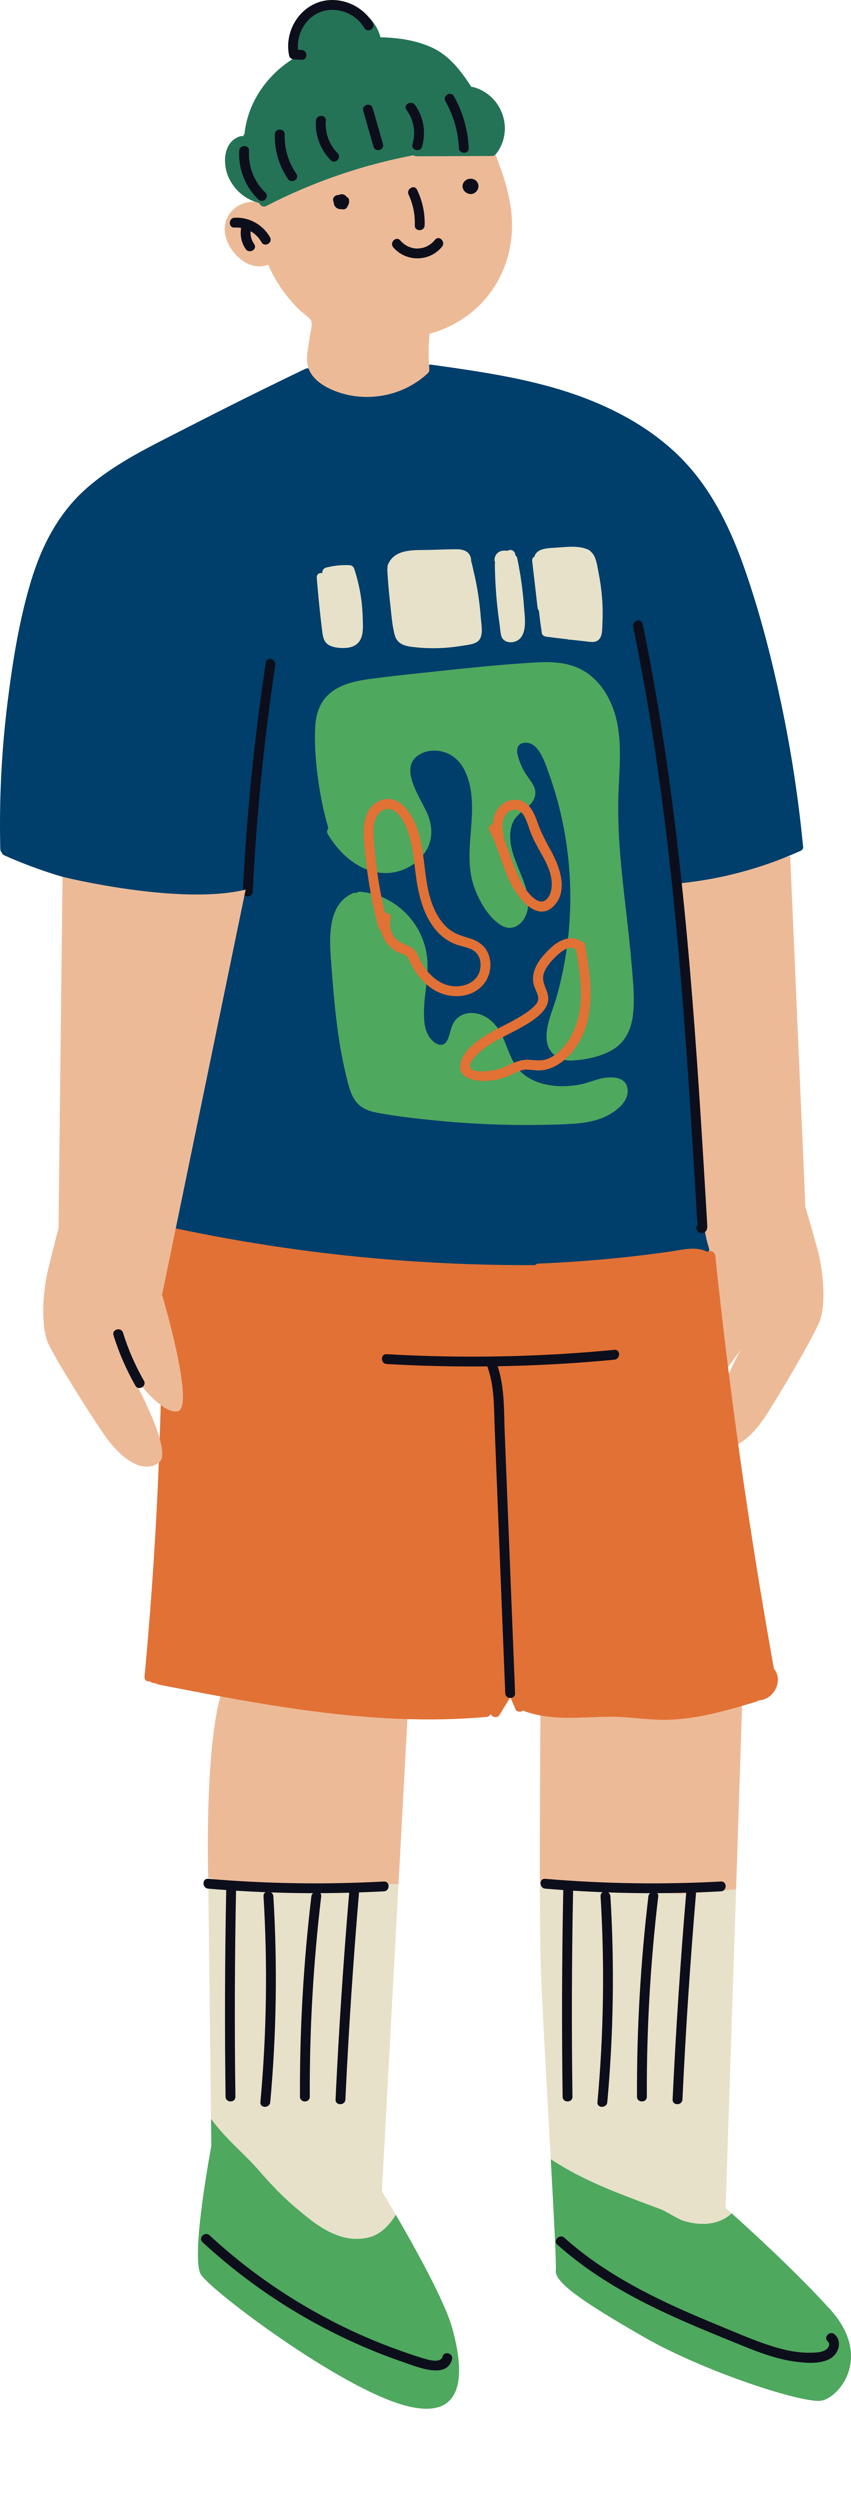 <svg width="80" height="235" viewBox="0 0 80 235" fill="none" xmlns="http://www.w3.org/2000/svg">
<path d="M74.281 80.466C74.281 80.466 63.391 83.541 57.112 82.218L66.187 120.036C66.187 120.036 63.397 130.649 65.051 131.021C66.706 131.391 69.63 126.855 69.63 126.855C69.63 126.855 65.433 134.739 66.998 135.803C68.565 136.866 70.592 135.277 72.044 133.013C73.496 130.749 76.386 125.807 77.03 124.262C77.673 122.717 77.433 119.542 76.805 117.273C76.179 115.004 75.713 113.462 75.713 113.462L74.281 80.466Z" fill="#EDBA98"/>
<path d="M37.462 177.144L38.409 159.614L21.151 158.209C19.283 162.481 19.529 174.876 19.568 176.449C21.859 177.34 24.239 177.071 26.62 177.255C30.22 177.576 33.865 176.959 37.462 177.144Z" fill="#EDBA98"/>
<path d="M24.215 203.893C25.418 205.281 26.62 206.576 28.1 207.778C30.042 209.443 32.262 211.016 34.852 210.275C35.835 209.966 36.615 209.163 37.209 208.192C36.439 206.869 35.903 205.99 35.903 205.99L37.462 177.144C33.865 176.959 30.22 177.576 26.62 177.255C24.239 177.071 21.859 177.34 19.568 176.449C19.571 176.557 19.573 176.614 19.573 176.614L19.838 199.169C21.21 201.061 22.757 202.254 24.215 203.893Z" fill="#E6E1C8"/>
<path d="M42.506 218.826C41.791 216.268 38.921 211.134 37.209 208.192C36.615 209.163 35.834 209.966 34.852 210.276C32.262 211.016 30.042 209.443 28.099 207.779C26.62 206.576 25.417 205.281 24.215 203.893C22.757 202.254 21.21 201.061 19.838 199.17L19.868 201.711C19.868 201.711 17.871 212.265 18.899 213.834C19.927 215.403 31.849 224.389 37.982 226.1C44.115 227.811 43.544 222.534 42.506 218.826Z" fill="#4EA85E"/>
<path d="M41.599 221.538C41.46 222.092 40.519 221.895 40.129 221.789C39.329 221.571 38.54 221.293 37.758 221.017C36.139 220.447 34.548 219.796 32.994 219.066C29.909 217.616 26.964 215.869 24.214 213.854C22.639 212.699 21.134 211.45 19.698 210.125C19.261 209.722 18.605 210.374 19.044 210.779C24.522 215.836 31.045 219.722 38.107 222.115C39.23 222.496 42.016 223.676 42.49 221.783C42.635 221.206 41.743 220.96 41.599 221.538Z" fill="#0D0E1B"/>
<path d="M36.084 176.868C30.582 177.166 25.063 177.082 19.572 176.614C18.979 176.564 18.982 177.489 19.572 177.539C20.138 177.588 20.705 177.631 21.271 177.67C21.268 177.694 21.265 177.717 21.264 177.743C21.137 184.193 21.117 190.645 21.205 197.096C21.213 197.691 22.138 197.693 22.13 197.096C22.042 190.645 22.061 184.193 22.189 177.743C22.189 177.739 22.189 177.736 22.189 177.732C23.118 177.79 24.048 177.837 24.977 177.874C24.851 177.942 24.761 178.071 24.773 178.263C25.163 184.708 25.065 191.176 24.48 197.607C24.426 198.199 25.351 198.196 25.405 197.607C25.99 191.176 26.087 184.708 25.698 178.263C25.688 178.088 25.598 177.964 25.479 177.893C26.794 177.939 28.109 177.963 29.425 177.966C29.344 178.038 29.284 178.14 29.269 178.273C28.526 184.519 28.169 190.807 28.197 197.097C28.2 197.693 29.125 197.694 29.122 197.097C29.094 190.807 29.451 184.519 30.194 178.273C30.209 178.139 30.174 178.037 30.109 177.964C31.015 177.96 31.92 177.946 32.825 177.922C32.276 184.391 31.849 190.871 31.545 197.356C31.517 197.951 32.442 197.949 32.469 197.356C32.774 190.861 33.202 184.372 33.752 177.893C34.53 177.867 35.307 177.835 36.084 177.793C36.676 177.761 36.681 176.835 36.084 176.868Z" fill="#0D0E1B"/>
<path d="M64.081 208.703C65.611 209.243 67.492 209.257 68.785 208.065C68.422 207.74 68.215 207.558 68.215 207.558L69.198 177.597C67.188 177.747 65.193 178.118 63.156 177.994C60.566 177.809 57.976 177.717 55.386 177.439C54.553 177.347 53.721 177.254 52.889 177.254C52.611 177.254 52.334 177.439 52.057 177.347C51.651 177.195 51.19 177.126 50.749 176.988C50.755 179.82 50.773 182.373 50.814 184.025C50.897 187.403 51.389 195.951 51.776 202.968C54.947 205.076 58.543 206.338 62.139 207.686C62.786 207.964 63.434 208.426 64.081 208.703Z" fill="#E6E1C8"/>
<path d="M78.06 217.114C74.818 213.525 70.351 209.465 68.784 208.064C67.491 209.257 65.611 209.243 64.081 208.703C63.433 208.426 62.786 207.964 62.138 207.686C58.543 206.338 54.947 205.077 51.776 202.968C52.075 208.396 52.313 212.909 52.248 213.406C52.102 214.547 54.812 216.402 60.517 219.682C66.222 222.962 75.493 225.958 77.205 225.672C78.916 225.387 82.054 221.536 78.06 217.114Z" fill="#4EA85E"/>
<path d="M52.889 177.255C53.721 177.255 54.554 177.347 55.386 177.44C57.976 177.717 60.566 177.809 63.156 177.994C65.193 178.118 67.188 177.748 69.197 177.598L69.787 159.614L50.813 160.206C50.813 160.206 50.736 169.555 50.749 176.988C51.19 177.126 51.651 177.195 52.056 177.347C52.334 177.44 52.611 177.255 52.889 177.255Z" fill="#EDBA98"/>
<path d="M78.466 219.441C78.025 219.042 77.369 219.694 77.811 220.095C78.093 220.349 77.885 220.73 77.612 220.9C77.233 221.135 76.727 221.149 76.298 221.162C75.306 221.193 74.326 221.036 73.37 220.781C71.503 220.285 69.718 219.484 67.934 218.754C64.546 217.367 61.175 215.897 58.035 214.002C56.268 212.936 54.589 211.733 53.051 210.355C52.608 209.958 51.952 210.611 52.397 211.009C55.477 213.77 59.087 215.827 62.827 217.554C64.694 218.415 66.594 219.202 68.498 219.976C70.553 220.81 72.626 221.735 74.847 222.013C75.853 222.139 77.166 222.244 78.078 221.699C78.848 221.238 79.199 220.105 78.466 219.441Z" fill="#0D0E1B"/>
<path d="M67.769 176.868C62.267 177.166 56.748 177.082 51.257 176.614C50.664 176.564 50.667 177.489 51.257 177.539C51.823 177.588 52.389 177.631 52.956 177.67C52.953 177.694 52.95 177.717 52.95 177.743C52.822 184.193 52.801 190.645 52.89 197.096C52.898 197.691 53.823 197.693 53.815 197.096C53.727 190.645 53.746 184.193 53.874 177.743C53.874 177.739 53.874 177.736 53.874 177.732C54.803 177.79 55.733 177.837 56.662 177.874C56.535 177.942 56.446 178.071 56.458 178.263C56.848 184.708 56.75 191.176 56.165 197.607C56.111 198.199 57.036 198.196 57.09 197.607C57.674 191.176 57.772 184.708 57.383 178.263C57.372 178.088 57.283 177.964 57.164 177.893C58.478 177.939 59.794 177.963 61.11 177.966C61.029 178.038 60.969 178.14 60.953 178.273C60.212 184.519 59.853 190.807 59.882 197.097C59.885 197.693 60.81 197.694 60.807 197.097C60.779 190.807 61.136 184.519 61.878 178.273C61.894 178.139 61.859 178.037 61.794 177.964C62.7 177.96 63.604 177.946 64.509 177.922C63.961 184.391 63.534 190.871 63.23 197.356C63.202 197.951 64.127 197.949 64.154 197.356C64.459 190.861 64.887 184.372 65.437 177.893C66.215 177.867 66.992 177.835 67.769 177.793C68.361 177.761 68.365 176.835 67.769 176.868Z" fill="#0D0E1B"/>
<path d="M75.483 79.491C75.483 79.47 75.483 79.447 75.481 79.424C75.045 74.982 74.371 70.563 73.45 66.196C72.555 61.956 71.474 57.723 70.053 53.627C68.785 49.969 67.107 46.378 64.452 43.511C61.868 40.72 58.506 38.766 54.977 37.421C50.356 35.66 45.423 34.967 40.554 34.281C40.483 34.271 40.417 34.275 40.357 34.291C40.203 34.202 40.01 34.209 39.863 34.396C38.645 35.955 36.809 37.008 34.819 37.145C32.811 37.283 30.828 36.522 29.398 35.116C29.394 34.816 29.06 34.499 28.695 34.675C24.972 36.463 21.272 38.302 17.598 40.192C14.361 41.858 10.952 43.444 8.185 45.856C5.507 48.191 3.9 51.332 2.893 54.695C1.794 58.369 1.183 62.22 0.71 66.019C0.14 70.594 -0.084 75.209 0.028 79.819C0.031 79.956 0.084 80.061 0.162 80.135C0.185 80.242 0.257 80.338 0.394 80.4C5.902 82.871 11.907 84.168 17.947 84.16C18.581 84.16 19.215 84.143 19.848 84.114C18.429 92.035 17.216 99.991 16.213 107.976C15.898 110.481 15.604 112.989 15.33 115.5C15.29 115.861 15.62 115.999 15.898 115.919C15.941 115.948 15.995 115.971 16.057 115.984C22.381 117.323 28.791 118.263 35.234 118.79C41.725 119.32 48.25 119.432 54.756 119.122C58.41 118.948 62.056 118.639 65.687 118.201C65.895 118.176 66.03 118.043 66.09 117.885C66.398 117.95 66.769 117.714 66.647 117.328C66.277 116.165 66.1 114.976 66.118 113.755C66.121 113.506 65.962 113.362 65.774 113.321C65.175 105.393 64.637 97.461 64.163 89.524C64.033 87.365 63.91 85.206 63.79 83.046C67.763 82.659 71.63 81.625 75.267 79.977C75.495 79.874 75.544 79.671 75.483 79.491Z" fill="#003E6B"/>
<path d="M33.3 53.47C33.234 53.266 33.067 53.141 32.855 53.13C32.104 53.089 31.366 53.169 30.64 53.36C30.453 53.408 30.289 53.606 30.3 53.805C30.301 53.827 30.303 53.85 30.305 53.873C30.04 53.822 29.748 53.965 29.776 54.306C29.904 55.922 30.066 57.534 30.265 59.143C30.339 59.74 30.377 60.367 30.979 60.671C31.45 60.91 32.141 60.954 32.657 60.893C33.196 60.829 33.677 60.576 33.912 60.067C34.189 59.471 34.112 58.662 34.096 58.021C34.057 56.474 33.784 54.938 33.3 53.47Z" fill="#E6E1C8"/>
<path d="M45.197 58.054C45.122 57.028 44.989 56.005 44.8 54.993C44.714 54.536 44.616 54.081 44.507 53.63C44.44 53.354 44.39 53.027 44.286 52.736C44.292 52.699 44.294 52.659 44.289 52.615C44.215 51.849 43.589 51.626 42.904 51.629C42.051 51.634 41.198 51.672 40.346 51.693C38.953 51.727 37.083 51.542 36.458 53.11C36.416 53.215 36.414 53.308 36.441 53.388C36.417 53.444 36.405 53.509 36.409 53.585C36.471 54.666 36.561 55.743 36.688 56.818C36.8 57.769 36.855 58.808 37.119 59.73C37.386 60.665 38.255 60.763 39.092 60.85C40.069 60.951 41.056 60.962 42.036 60.882C42.509 60.843 42.98 60.783 43.449 60.706C43.883 60.634 44.426 60.594 44.814 60.364C45.534 59.938 45.246 58.734 45.197 58.054Z" fill="#E6E1C8"/>
<path d="M49.256 57.017C49.151 55.488 48.935 53.966 48.622 52.465C48.6 52.357 48.535 52.272 48.45 52.214C48.467 51.896 48.126 51.554 47.755 51.756C47.706 51.783 47.553 51.759 47.479 51.757C47.303 51.754 47.133 51.776 46.972 51.85C46.665 51.995 46.477 52.315 46.488 52.653C46.491 52.736 46.512 52.807 46.545 52.867C46.528 52.916 46.519 52.971 46.519 53.033C46.537 54.582 46.636 56.13 46.826 57.667C46.873 58.04 46.923 58.412 46.978 58.784C47.029 59.124 47.029 59.544 47.154 59.863C47.346 60.351 47.948 60.469 48.402 60.318C49.674 59.894 49.325 58.018 49.256 57.017Z" fill="#E6E1C8"/>
<path d="M56.595 56.149C56.533 55.391 56.428 54.636 56.279 53.89C56.162 53.31 56.085 52.471 55.685 51.999C55.64 51.947 55.592 51.903 55.542 51.863C55.504 51.8 55.446 51.744 55.361 51.701C54.492 51.257 53.286 51.409 52.343 51.478C51.59 51.533 50.467 51.493 50.231 52.339C50.098 52.403 50.007 52.534 50.03 52.735C50.198 54.198 50.366 55.662 50.534 57.126C50.547 57.238 50.592 57.329 50.656 57.398C50.737 58.106 50.83 58.813 50.937 59.517C50.97 59.735 51.197 59.833 51.384 59.857C52.055 59.943 52.727 60.024 53.399 60.103C53.479 60.138 53.571 60.147 53.659 60.134C53.741 60.143 53.824 60.153 53.906 60.163C54.326 60.211 54.748 60.258 55.168 60.303C55.479 60.337 55.81 60.405 56.105 60.26C56.684 59.977 56.606 59.097 56.633 58.563C56.672 57.758 56.659 56.952 56.595 56.149Z" fill="#E6E1C8"/>
<path d="M59.366 90.545C59.221 88.809 59.02 87.079 58.822 85.349C58.43 81.928 58.044 78.491 58.127 75.043C58.201 71.943 58.708 68.697 57.298 65.8C56.737 64.648 55.869 63.603 54.734 62.981C53.392 62.246 51.832 62.186 50.338 62.273C46.859 62.477 43.381 62.856 39.917 63.228C38.218 63.411 36.516 63.587 34.823 63.817C33.636 63.978 32.381 64.222 31.368 64.9C30.185 65.692 29.708 66.914 29.632 68.301C29.542 69.957 29.684 71.649 29.906 73.29C30.114 74.835 30.438 76.359 30.87 77.858C30.744 77.988 30.69 78.184 30.808 78.389C32.06 80.56 34.423 82.495 37.081 81.992C38.242 81.772 39.331 81.073 39.985 80.086C40.649 79.086 40.683 77.884 40.291 76.775C39.728 75.178 37.149 72.026 39.63 70.821C40.515 70.391 41.665 70.512 42.484 71.035C43.583 71.737 44.077 73.122 44.263 74.35C44.732 77.434 43.489 80.552 44.642 83.571C45.111 84.801 45.931 86.232 47.073 86.959C48.173 87.658 49.229 86.85 49.543 85.749C49.939 84.364 49.254 82.894 48.741 81.633C48.233 80.382 47.699 78.986 48.099 77.624C48.287 76.982 48.709 76.575 49.219 76.173C49.655 75.83 50.127 75.449 50.279 74.889C50.47 74.195 50.065 73.65 49.679 73.12C49.224 72.494 48.875 71.792 48.68 71.041C48.519 70.42 48.632 69.871 49.353 69.82C49.993 69.775 50.461 70.246 50.767 70.757C51.145 71.386 51.383 72.102 51.628 72.79C51.894 73.537 52.133 74.293 52.347 75.056C53.196 78.101 53.619 81.256 53.612 84.416C53.607 87.576 53.173 90.728 52.307 93.768C51.95 95.022 51.284 96.356 51.387 97.691C51.489 99.005 52.501 99.757 53.788 99.691C55.06 99.624 56.568 99.317 57.659 98.638C58.857 97.892 59.378 96.645 59.518 95.286C59.679 93.726 59.495 92.102 59.366 90.545Z" fill="#4EA85E"/>
<path d="M56.405 101.405C55.807 101.559 55.241 101.798 54.633 101.924C53.997 102.056 53.348 102.116 52.697 102.103C51.476 102.076 50.196 101.77 49.229 100.989C48.041 100.029 47.789 98.546 47.147 97.241C46.596 96.124 45.507 95.156 44.183 95.228C43.576 95.26 43.028 95.551 42.692 96.063C42.345 96.59 42.329 97.237 42.051 97.788C41.714 98.459 41.071 98.249 40.632 97.807C40.094 97.265 39.922 96.562 39.872 95.821C39.759 94.108 40.212 92.422 40.194 90.712C40.163 87.883 38.434 85.358 35.812 84.286C35.186 84.03 34.534 83.886 33.861 83.827C33.711 83.814 33.6 83.863 33.526 83.945C33.421 83.909 33.3 83.909 33.177 83.962C30.597 85.082 30.993 88.635 31.162 90.894C31.434 94.544 31.768 98.22 32.702 101.77C32.886 102.471 33.11 103.198 33.621 103.735C34.121 104.263 34.837 104.492 35.533 104.619C37.325 104.948 39.152 105.152 40.964 105.332C44.734 105.706 48.527 105.832 52.312 105.71C53.73 105.664 55.217 105.629 56.558 105.113C57.604 104.71 59.151 103.692 59.002 102.38C58.861 101.132 57.316 101.17 56.405 101.405Z" fill="#4EA85E"/>
<path d="M45.136 91.116C44.868 92.437 43.399 92.925 42.204 92.644C41.439 92.463 40.792 91.996 40.276 91.416C40.017 91.126 39.798 90.805 39.605 90.469C39.412 90.133 39.284 89.751 39.059 89.435C38.62 88.816 37.796 88.832 37.274 88.318C36.762 87.817 36.544 87.072 36.719 86.378C36.814 86.002 36.468 85.766 36.175 85.808C35.862 84.461 35.609 83.101 35.426 81.73C35.311 80.869 35.223 80.004 35.16 79.138C35.104 78.378 35.011 77.511 35.38 76.811C35.696 76.21 36.337 75.83 36.984 76.18C37.628 76.529 38.001 77.274 38.253 77.929C38.806 79.368 38.91 80.928 39.114 82.443C39.445 84.891 40.293 87.781 42.832 88.765C43.455 89.006 44.263 89.048 44.749 89.549C45.142 89.955 45.245 90.578 45.136 91.116ZM45.716 89.297C45.309 88.643 44.639 88.339 43.922 88.135C43.136 87.909 42.466 87.644 41.882 87.05C40.828 85.977 40.361 84.434 40.122 82.986C39.83 81.216 39.791 79.376 39.145 77.683C38.642 76.367 37.454 74.586 35.788 75.239C33.768 76.032 34.171 78.682 34.343 80.378C34.575 82.662 34.979 84.925 35.55 87.149C35.59 87.307 35.686 87.402 35.801 87.447C36 88.396 36.658 89.228 37.606 89.597C37.795 89.671 38.016 89.719 38.178 89.847C38.348 89.981 38.421 90.177 38.512 90.367C38.686 90.732 38.88 91.085 39.111 91.418C39.572 92.082 40.145 92.672 40.846 93.083C42.117 93.828 43.846 93.88 45.037 92.943C46.102 92.104 46.444 90.468 45.716 89.297Z" fill="#E27135"/>
<path d="M51.354 84.558C50.739 85.118 49.968 84.29 49.594 83.826C49.164 83.294 48.842 82.675 48.573 82.05C48.104 80.963 47.775 79.824 47.325 78.732C47.343 78.666 47.346 78.592 47.329 78.51C47.181 77.785 47.135 76.866 47.769 76.347C48.285 75.924 48.868 76.085 49.212 76.617C49.532 77.112 49.671 77.701 49.879 78.245C50.16 78.977 50.554 79.651 50.934 80.335C51.313 81.015 51.668 81.71 51.81 82.483C51.934 83.154 51.899 84.062 51.354 84.558ZM51.813 80.012C51.333 79.138 50.876 78.299 50.543 77.357C50.302 76.674 50.023 75.93 49.411 75.492C48.669 74.964 47.701 75.134 47.06 75.739C46.571 76.2 46.37 76.809 46.33 77.443C46.07 77.519 45.857 77.81 46.024 78.121C46.881 79.726 47.242 81.539 48.074 83.154C48.722 84.415 50.468 86.685 52.008 85.213C53.469 83.815 52.627 81.494 51.813 80.012Z" fill="#E27135"/>
<path d="M53.889 97.007C53.406 98.035 52.623 99.052 51.549 99.51C50.914 99.781 50.329 99.648 49.67 99.621C48.991 99.592 48.404 99.845 47.802 100.128C47.226 100.4 46.629 100.606 45.992 100.668C45.598 100.706 44.485 100.826 44.219 100.398C43.977 100.007 44.652 99.345 44.899 99.092C45.287 98.697 45.733 98.373 46.203 98.084C47.057 97.559 47.974 97.148 48.85 96.664C49.707 96.19 50.73 95.596 51.276 94.754C51.617 94.229 51.599 93.662 51.375 93.094C51.109 92.423 50.891 91.935 51.227 91.237C51.52 90.631 52.025 90.125 52.519 89.677C52.889 89.341 53.737 88.748 54.161 89.337C54.596 91.859 55.017 94.607 53.889 97.007ZM55.052 89.087C55.05 89.077 55.049 89.068 55.047 89.058C55.034 88.982 55.021 88.906 55.008 88.832C54.967 88.596 54.799 88.496 54.618 88.498C53.798 87.847 52.615 88.343 51.865 89.022C50.906 89.891 49.835 91.136 50.17 92.533C50.325 93.183 50.907 93.786 50.382 94.407C49.992 94.868 49.458 95.224 48.948 95.537C47.89 96.187 46.736 96.663 45.682 97.319C44.756 97.896 43.551 98.79 43.291 99.918C42.92 101.525 44.993 101.702 46.075 101.584C46.827 101.503 47.519 101.282 48.2 100.96C48.506 100.816 48.813 100.657 49.146 100.583C49.582 100.487 50.02 100.594 50.458 100.619C51.881 100.703 53.128 99.763 53.954 98.683C56.065 95.918 55.6 92.295 55.052 89.087Z" fill="#E27135"/>
<path d="M24.985 62.285C23.908 69.425 23.185 76.615 22.828 83.827C22.798 84.422 23.723 84.42 23.753 83.827C24.106 76.698 24.813 69.589 25.877 62.531C25.965 61.949 25.073 61.698 24.985 62.285Z" fill="#0D0E1B"/>
<path d="M66.483 115.09C66.453 114.579 66.422 114.067 66.392 113.556C66.337 112.623 66.282 111.69 66.226 110.758C66.112 108.861 65.997 106.964 65.876 105.069C65.636 101.307 65.377 97.545 65.077 93.787C64.477 86.269 63.712 78.761 62.622 71.297C62.003 67.067 61.276 62.852 60.417 58.663C60.297 58.08 59.406 58.327 59.525 58.909C61.011 66.155 62.096 73.477 62.923 80.826C63.749 88.166 64.325 95.532 64.811 102.902C64.945 104.948 65.073 106.994 65.198 109.041C65.261 110.095 65.325 111.148 65.387 112.202C65.418 112.714 65.448 113.225 65.478 113.736C65.492 113.977 65.506 114.218 65.52 114.458C65.53 114.625 65.594 114.924 65.588 115.144C65.241 115.448 65.676 116.099 66.168 115.87C66.492 115.718 66.502 115.407 66.483 115.09Z" fill="#0D0E1B"/>
<path d="M72.792 156.91C72.78 156.894 72.767 156.88 72.755 156.866C70.96 146.872 69.446 136.827 68.225 126.747C67.873 123.847 67.546 120.944 67.242 118.039C67.199 117.625 66.726 117.501 66.472 117.672C65.396 117.122 64.144 117.487 63.013 117.649C61.641 117.846 60.265 118.018 58.887 118.167C56.139 118.465 53.381 118.668 50.619 118.782C50.481 118.787 50.375 118.842 50.301 118.922C48.967 118.929 47.633 118.92 46.299 118.893C39.877 118.763 33.46 118.251 27.101 117.346C23.53 116.838 19.98 116.207 16.452 115.46C16.043 115.373 15.799 115.791 15.895 116.089C15.62 115.937 15.187 116.065 15.193 116.473C15.354 127.201 15.064 137.934 14.32 148.637C14.111 151.634 13.867 154.628 13.588 157.619C13.557 157.957 13.845 158.101 14.107 158.052C14.163 158.117 14.236 158.165 14.326 158.184C14.461 158.213 14.597 158.242 14.732 158.271C14.783 158.313 14.849 158.346 14.932 158.362C22.827 159.897 30.783 161.44 38.848 161.616C41.146 161.667 43.446 161.601 45.736 161.398C45.93 161.381 46.061 161.268 46.127 161.126C46.258 161.426 46.738 161.568 46.962 161.201C47.3 160.648 47.638 160.096 47.976 159.544C48.138 159.924 48.301 160.303 48.464 160.683C48.563 160.912 48.9 160.963 49.097 160.848C49.126 160.831 49.151 160.813 49.174 160.793C49.208 160.817 49.246 160.837 49.291 160.853C51.928 161.814 54.747 161.38 57.485 161.381C58.994 161.383 60.486 161.622 61.992 161.663C63.431 161.701 64.872 161.526 66.282 161.243C67.92 160.914 69.522 160.434 71.121 159.954C71.204 159.928 71.269 159.888 71.318 159.838C71.339 159.839 71.359 159.839 71.38 159.838C72.729 159.751 73.658 158.036 72.792 156.91Z" fill="#E27135"/>
<path d="M57.757 126.889C50.643 127.572 43.483 127.709 36.347 127.296C35.753 127.261 35.755 128.187 36.347 128.221C39.502 128.404 42.661 128.479 45.819 128.446C45.824 128.473 45.83 128.5 45.84 128.528C46.494 130.365 46.429 132.373 46.506 134.296C46.585 136.292 46.665 138.289 46.744 140.284C46.905 144.306 47.065 148.328 47.225 152.351C47.316 154.623 47.406 156.895 47.496 159.168C47.52 159.761 48.445 159.764 48.421 159.168L47.449 134.757C47.366 132.665 47.454 130.442 46.782 128.433C50.446 128.37 54.108 128.165 57.757 127.815C58.344 127.758 58.35 126.832 57.757 126.889Z" fill="#0D0E1B"/>
<path d="M48.025 19.593C47.777 17.776 47.18 16.038 46.506 14.34C46.389 14.044 46.074 13.978 45.843 14.068C45.79 14.011 45.717 13.965 45.62 13.942C42.696 13.237 39.693 13.727 36.788 14.289C34.123 14.804 31.474 15.465 28.982 16.56C27.59 17.172 26.27 17.93 25.064 18.857C24.951 18.944 24.893 19.058 24.876 19.175C23.084 18.425 20.957 19.729 21.136 21.783C21.294 23.599 23.344 25.634 25.211 24.88C25.764 26.151 26.505 27.328 27.427 28.372C27.694 28.676 27.976 28.966 28.271 29.242C28.556 29.509 28.989 29.756 29.203 30.083C29.434 30.438 29.201 31.11 29.142 31.506C29.068 32.004 28.992 32.502 28.92 33C28.799 33.851 28.84 34.612 29.38 35.313C29.852 35.927 30.532 36.346 31.235 36.65C32.635 37.257 34.176 37.44 35.685 37.23C37.377 36.996 38.965 36.255 40.214 35.088C40.343 34.968 40.376 34.827 40.349 34.699C40.355 34.66 40.358 34.619 40.354 34.573C40.269 33.507 40.275 32.436 40.382 31.373C42.548 30.791 44.51 29.548 45.908 27.758C47.727 25.428 48.423 22.504 48.025 19.593Z" fill="#EDBA98"/>
<path d="M44.504 8.188C44.437 8.17 44.375 8.166 44.318 8.173C43.316 6.646 42.247 5.206 40.532 4.436C39.047 3.769 37.387 3.543 35.762 3.503C35.255 1.467 33.095 0.072 31.029 0.468C28.882 0.88 27.501 3.181 27.89 5.269C27.892 5.284 27.896 5.297 27.9 5.31C26.956 5.86 26.09 6.546 25.342 7.383C24.073 8.804 23.236 10.524 23.002 12.419C22.996 12.466 22.997 12.508 23.002 12.546L22.84 12.819C22.757 12.786 22.658 12.782 22.546 12.819C20.99 13.342 20.913 15.335 21.465 16.621C21.997 17.857 23.08 18.77 24.365 19.084C24.455 19.327 24.735 19.516 25.034 19.361C29.39 17.111 34.064 15.504 38.874 14.593C38.947 14.652 39.042 14.69 39.162 14.69C41.524 14.682 43.887 14.673 46.249 14.665C46.443 14.664 46.574 14.565 46.642 14.431C46.685 14.4 46.726 14.36 46.761 14.308C48.322 12.041 47.138 8.913 44.504 8.188Z" fill="#247357"/>
<path d="M24.947 18.106C23.877 17.074 23.329 15.659 23.411 14.176C23.444 13.581 22.519 13.583 22.486 14.176C22.391 15.889 23.059 17.571 24.293 18.76C24.721 19.173 25.377 18.52 24.947 18.106Z" fill="#0D0E1B"/>
<path d="M27.861 16.346C27.106 15.238 26.726 13.969 26.76 12.627C26.775 12.032 25.849 12.032 25.834 12.627C25.797 14.118 26.222 15.58 27.063 16.813C27.396 17.301 28.198 16.84 27.861 16.346Z" fill="#0D0E1B"/>
<path d="M31.738 14.403C30.929 13.579 30.544 12.486 30.627 11.338C30.669 10.744 29.744 10.746 29.702 11.338C29.602 12.721 30.115 14.07 31.084 15.057C31.501 15.483 32.155 14.829 31.738 14.403Z" fill="#0D0E1B"/>
<path d="M36.002 13.542C35.681 12.418 35.36 11.293 35.039 10.168C34.875 9.597 33.983 9.84 34.147 10.415C34.468 11.539 34.789 12.664 35.11 13.788C35.273 14.36 36.167 14.116 36.002 13.542Z" fill="#0D0E1B"/>
<path d="M39.01 9.861C38.665 9.382 37.862 9.844 38.211 10.328C38.895 11.273 39.109 12.425 38.778 13.547C38.61 14.12 39.502 14.364 39.67 13.793C40.064 12.455 39.829 10.993 39.01 9.861Z" fill="#0D0E1B"/>
<path d="M42.671 9.047C42.379 8.529 41.58 8.995 41.873 9.514C42.636 10.868 43.069 12.363 43.139 13.916C43.165 14.509 44.09 14.512 44.064 13.916C43.986 12.199 43.516 10.545 42.671 9.047Z" fill="#0D0E1B"/>
<path d="M35.045 2.162C34.019 0.397 31.69 -0.49 29.769 0.278C27.837 1.051 26.745 3.231 27.183 5.243C27.228 5.448 27.433 5.572 27.629 5.583C27.87 5.596 28.112 5.609 28.353 5.622C28.948 5.654 28.946 4.729 28.353 4.697C28.243 4.691 28.133 4.685 28.023 4.679C27.862 3.215 28.732 1.652 30.132 1.125C31.643 0.556 33.444 1.249 34.246 2.629C34.546 3.143 35.345 2.678 35.045 2.162Z" fill="#0D0E1B"/>
<path d="M25.381 22.302C24.713 21.115 23.41 20.39 22.046 20.468C21.455 20.502 21.451 21.427 22.046 21.392C22.259 21.381 22.467 21.393 22.669 21.427C22.548 22.115 22.694 22.828 23.096 23.412C23.431 23.9 24.232 23.438 23.894 22.945C23.637 22.57 23.523 22.165 23.561 21.741C23.978 21.978 24.333 22.326 24.582 22.769C24.874 23.288 25.674 22.823 25.381 22.302Z" fill="#0D0E1B"/>
<path d="M32.809 18.779C32.785 18.645 32.693 18.557 32.582 18.503C32.565 18.478 32.546 18.453 32.525 18.431C32.408 18.305 32.227 18.238 32.058 18.26C31.988 18.27 31.921 18.297 31.855 18.332C31.83 18.328 31.804 18.326 31.777 18.327C31.546 18.338 31.29 18.532 31.315 18.79C31.324 18.892 31.348 18.986 31.384 19.074C31.376 19.164 31.394 19.255 31.447 19.338C31.603 19.583 31.872 19.698 32.142 19.666C32.179 19.672 32.215 19.678 32.253 19.682C32.457 19.703 32.641 19.53 32.698 19.34C32.805 19.185 32.847 18.991 32.809 18.779Z" fill="#0D0E1B"/>
<path d="M44.806 17.043C44.622 16.825 44.301 16.757 44.033 16.826C43.904 16.858 43.776 16.933 43.685 17.027C43.66 17.053 43.617 17.109 43.606 17.125C43.592 17.144 43.578 17.162 43.567 17.181C43.514 17.273 43.484 17.382 43.482 17.488C43.476 17.839 43.734 18.121 44.04 18.207C44.319 18.305 44.637 18.192 44.818 17.958C45.034 17.679 45.036 17.315 44.806 17.043Z" fill="#0D0E1B"/>
<path d="M39.209 17.837C38.954 17.299 38.157 17.768 38.411 18.304C38.841 19.212 39.028 20.188 38.993 21.19C38.972 21.785 39.897 21.785 39.918 21.19C39.959 20.02 39.71 18.892 39.209 17.837Z" fill="#0D0E1B"/>
<path d="M40.9 22.535C40.032 23.604 38.534 23.645 37.626 22.601C37.234 22.152 36.583 22.808 36.971 23.256C38.185 24.649 40.384 24.629 41.554 23.189C41.926 22.732 41.276 22.073 40.9 22.535Z" fill="#0D0E1B"/>
<path d="M5.878 82.424C5.878 82.424 16.861 85.148 23.094 83.624L15.236 121.714C15.236 121.714 18.364 132.232 16.723 132.656C15.081 133.08 12.014 128.64 12.014 128.64C12.014 128.64 16.461 136.386 14.93 137.498C13.398 138.612 11.321 137.088 9.797 134.872C8.274 132.656 5.226 127.808 4.534 126.285C3.841 124.761 3.98 121.58 4.534 119.293C5.088 117.005 5.503 115.449 5.503 115.449L5.878 82.424Z" fill="#EDBA98"/>
<path d="M13.527 129.79C12.709 128.359 12.053 126.853 11.562 125.279C11.386 124.712 10.492 124.954 10.67 125.525C11.183 127.173 11.872 128.759 12.728 130.258C13.023 130.774 13.823 130.309 13.527 129.79Z" fill="#0D0E1B"/>
</svg>
